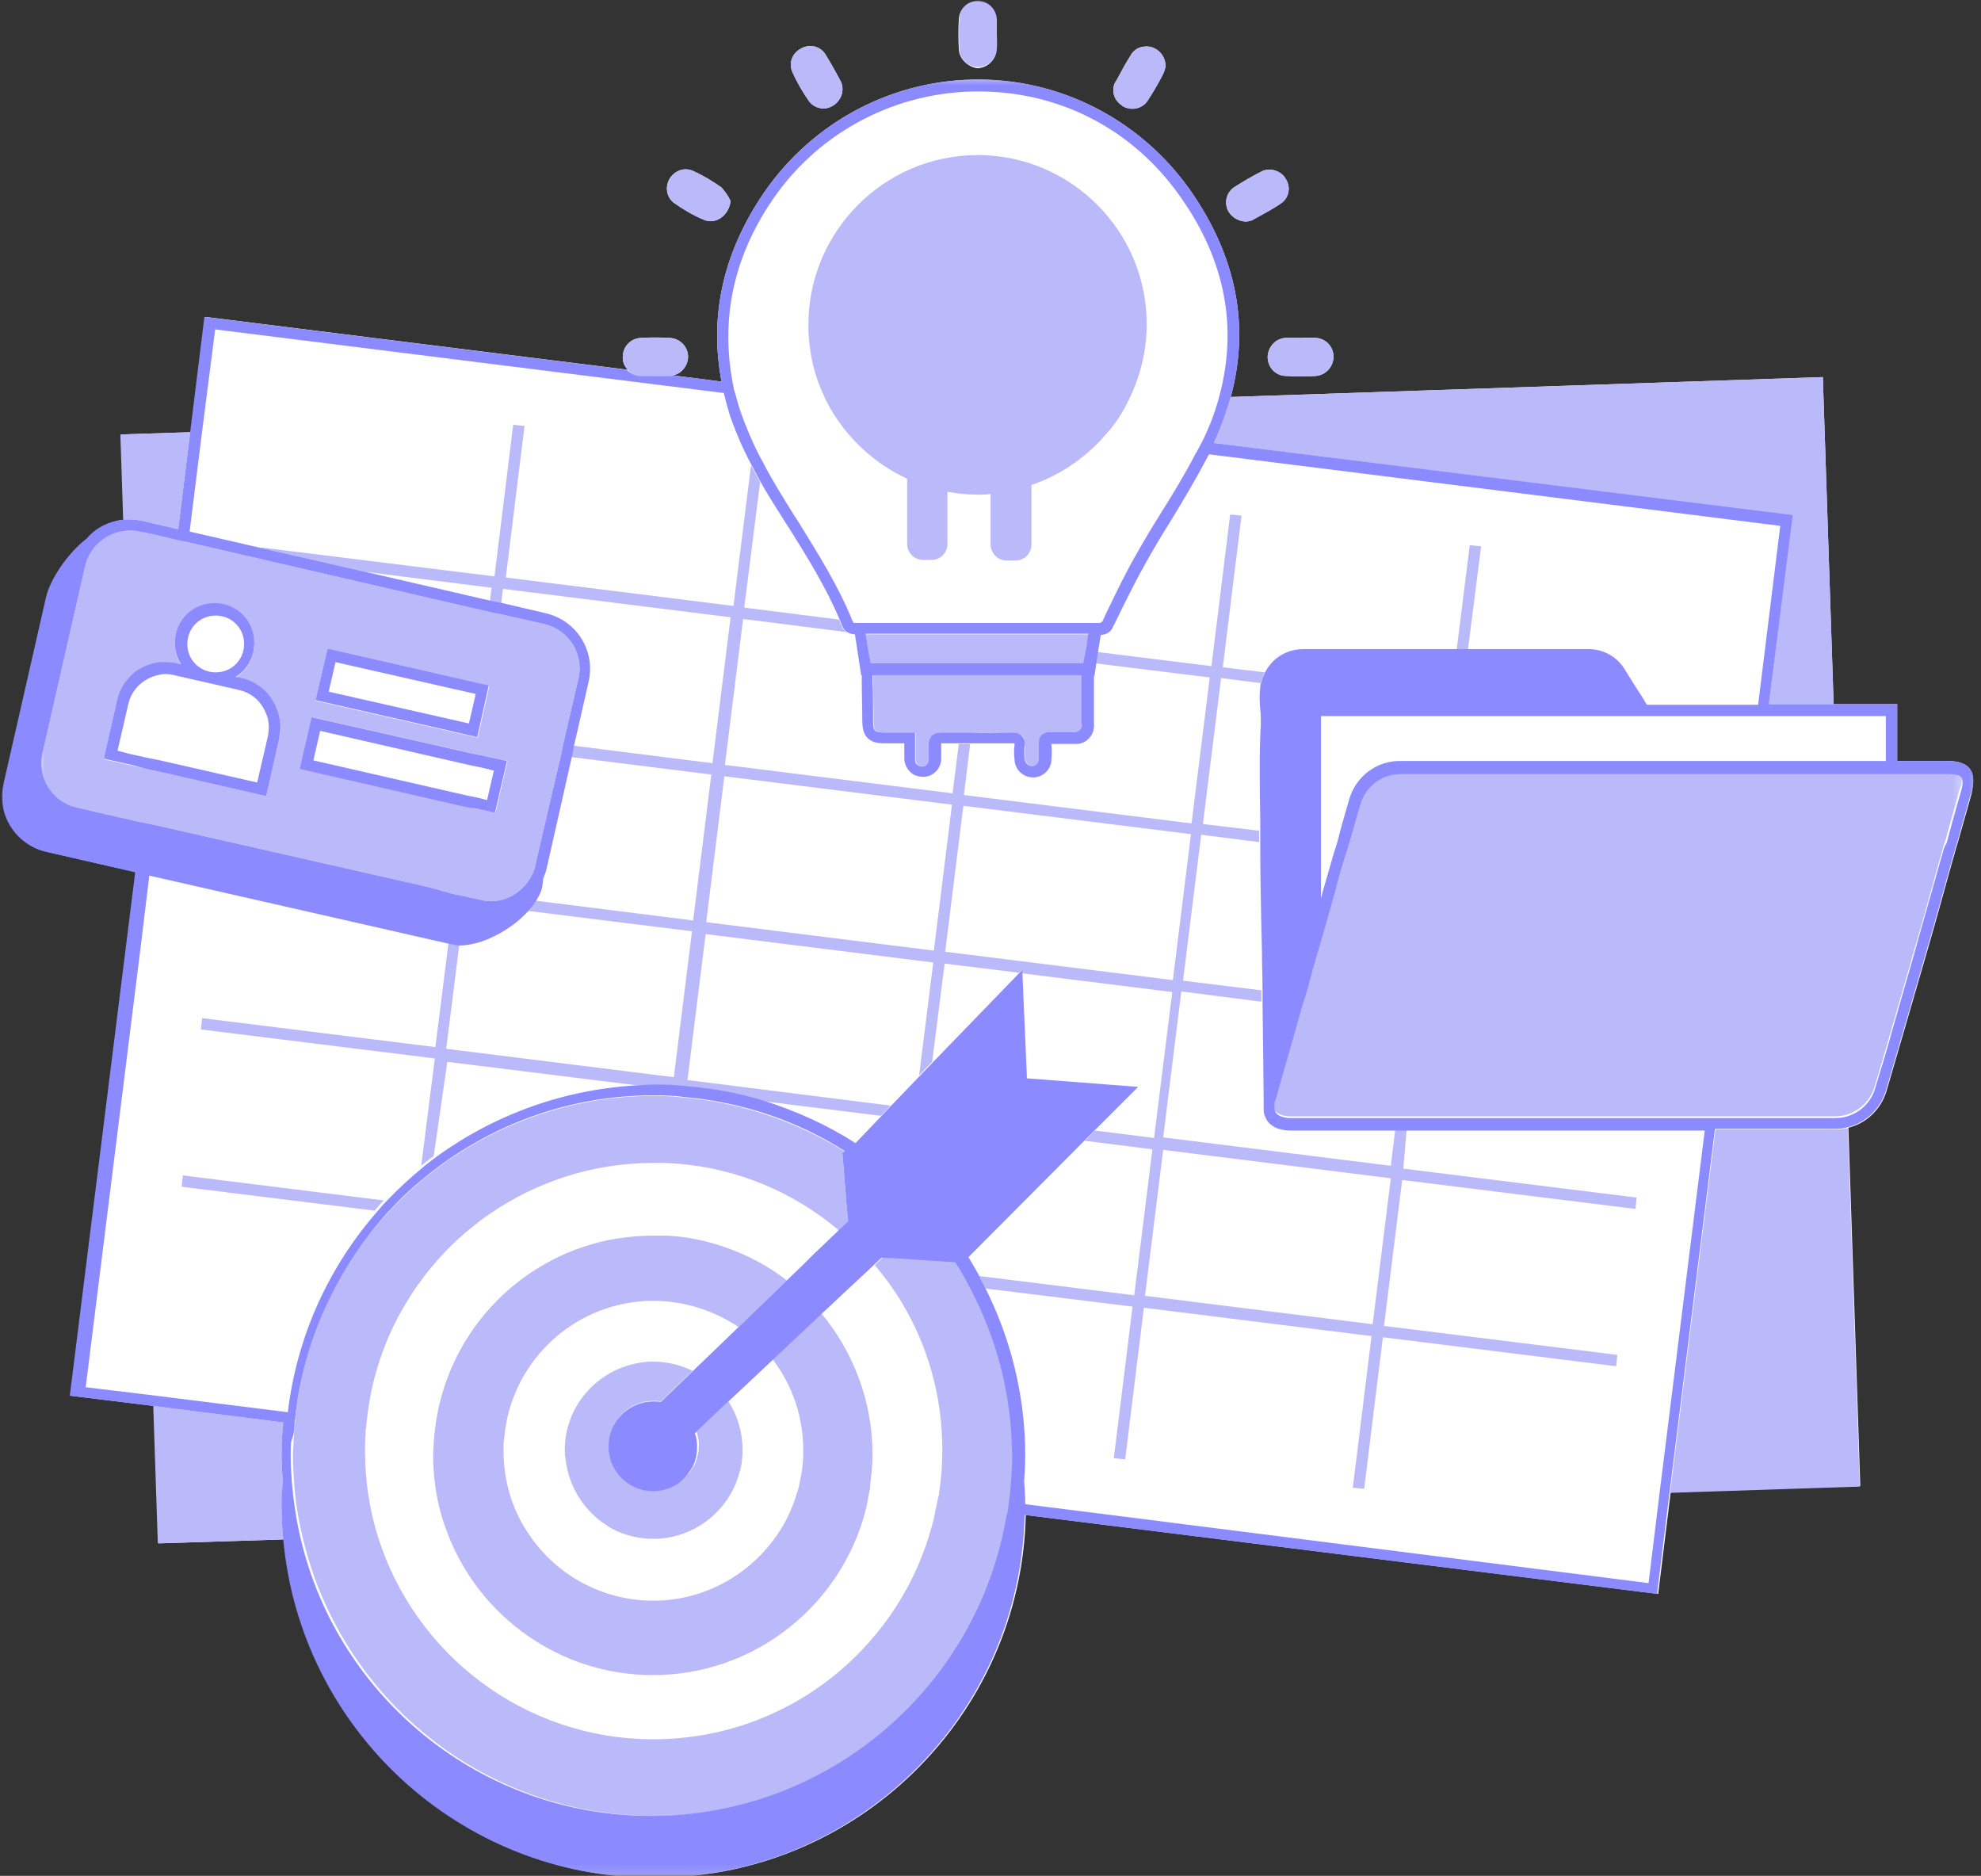 <svg xmlns="http://www.w3.org/2000/svg" width="244" height="231" viewBox="0 0 244 231" fill="none"><rect x="0" y="0" width="244" height="231" fill="#333333" stroke="none"/><mask id="mask0_808_2205" style="mask-type:luminance" maskUnits="userSpaceOnUse" x="0" y="0" width="244" height="231"><path d="M0 0H243.703V230.875H0V0Z" fill="white"></path></mask><g mask="url(#mask0_808_2205)"><path d="M118.096 5.953C118.029 4.765 118.029 3.576 118.096 2.459C118.096 1.198 119.146 0.148 120.407 0.22C121.662 0.22 122.713 1.27 122.713 2.526C122.713 3.084 122.713 3.647 122.713 4.273C122.713 4.903 122.713 5.462 122.713 6.092C122.713 7.352 121.595 8.402 120.335 8.402C119.146 8.192 118.096 7.214 118.096 5.953ZM156.136 43.922C156.136 45.249 157.115 46.299 158.442 46.299C159.631 46.366 160.819 46.366 162.008 46.299C163.269 46.228 164.247 45.177 164.247 43.922C164.247 42.661 163.269 41.683 162.08 41.611C161.45 41.544 160.891 41.611 160.261 41.611C159.631 41.611 159.072 41.611 158.442 41.611C157.182 41.611 156.203 42.661 156.136 43.922ZM138.233 13.014L138.305 13.086C139.422 13.716 140.821 13.363 141.451 12.246C142.081 11.267 142.711 10.217 143.27 9.099C143.408 8.818 143.48 8.541 143.547 8.259C143.618 7.142 142.921 6.163 141.871 5.815C140.892 5.533 139.775 5.882 139.283 6.794C138.653 7.772 138.095 8.818 137.536 9.868C136.768 10.918 137.116 12.317 138.233 13.014ZM153.477 27.279C153.687 27.279 153.969 27.208 154.179 27.141C155.434 26.439 156.695 25.809 157.883 24.973C158.79 24.271 159 23.016 158.37 22.037C157.812 21.054 156.556 20.638 155.506 21.054C154.245 21.684 153.057 22.386 151.868 23.154C151.099 23.785 150.822 24.763 151.171 25.742C151.519 26.649 152.498 27.279 153.477 27.279ZM99.639 12.456C100.198 13.224 101.244 13.573 102.155 13.224C103.134 12.876 103.831 11.897 103.764 10.847C103.764 10.637 103.693 10.36 103.621 10.15C102.996 8.961 102.294 7.701 101.597 6.584C100.895 5.605 99.568 5.395 98.589 6.025C97.539 6.584 97.119 7.839 97.61 8.889C98.169 10.15 98.871 11.338 99.639 12.456ZM82.997 24.973C84.186 25.809 85.374 26.511 86.702 27.069C88.172 27.699 89.781 26.511 89.986 24.763C89.709 24.133 89.289 23.575 88.869 23.083C87.752 22.314 86.63 21.617 85.374 21.054C84.324 20.567 83.135 20.987 82.505 21.966C81.88 22.944 82.085 24.271 82.997 24.973ZM242.628 94.685C241.998 93.844 240.738 93.706 239.759 93.706H233.677V86.712H225.847L224.52 46.438L151.591 48.887C153.969 40.074 152.288 31.542 146.554 23.364C140.401 14.695 130.475 9.591 119.843 9.796C109.216 10.007 99.358 15.53 93.552 24.553C88.941 31.686 87.403 39.167 88.869 46.996L82.925 46.228C83.904 46.017 84.673 45.11 84.744 44.06C84.816 42.733 83.766 41.683 82.505 41.611C81.317 41.544 80.128 41.544 78.939 41.611C77.683 41.683 76.705 42.661 76.705 43.989C76.705 44.619 76.915 45.11 77.335 45.531L25.312 39.028L23.564 53.222L14.961 53.498L15.31 63.987C13.563 64.197 11.954 64.966 10.837 66.298C8.387 68.184 6.292 71.401 5.805 73.569L0.558 96.57C0.138 98.389 0.486 100.28 1.465 101.817C2.449 103.354 3.986 104.471 5.805 104.892L16.78 107.408V107.479L8.741 171.877L19.019 173.137L19.578 190.057L35.032 189.57C37.127 212.92 56.778 231.243 80.62 231.243C105.512 231.243 125.787 211.316 126.346 186.562L204.24 196.282L205.777 183.764L229.132 182.996L227.666 138.874C229.9 138.315 231.653 136.639 232.35 134.4C233.887 129.153 235.424 123.84 236.966 118.526C238.155 114.473 239.272 110.415 240.389 106.362C240.671 105.45 240.881 104.543 241.158 103.703C241.721 101.745 242.28 99.716 242.838 97.759C243.048 96.78 243.258 95.525 242.628 94.685Z" fill="white"></path></g><mask id="mask1_808_2205" style="mask-type:luminance" maskUnits="userSpaceOnUse" x="4" y="0" width="238" height="225"><path d="M4.622 0H241.722V224.554H4.622V0Z" fill="white"></path></mask><g mask="url(#mask1_808_2205)"><path d="M220.744 63.5L149.491 54.549C150.403 52.663 151.033 50.773 151.591 48.887L224.52 46.438L225.847 86.712H217.875L220.744 63.5ZM226.124 139.084C220.954 139.084 216.056 139.084 211.301 139.084L205.71 183.836L229.065 183.067L227.595 138.945C227.103 139.012 226.616 139.084 226.124 139.084ZM34.822 182.365C34.75 181.315 34.679 180.27 34.679 179.219C34.679 177.892 34.75 176.493 34.889 175.166L18.876 173.137L19.44 190.057L34.889 189.57C34.75 188.238 34.679 186.839 34.679 185.512C34.75 184.461 34.75 183.416 34.822 182.365ZM17.478 64.126L21.956 65.176L23.421 53.222L14.823 53.498L15.172 63.987C15.94 63.92 16.709 63.987 17.478 64.126ZM47.268 147.825L22.514 144.746L22.376 146.144L46.146 149.085C46.499 148.665 46.848 148.245 47.268 147.825ZM180.818 79.933L182.427 67.276L181.028 67.133L179.419 79.999C179.906 79.933 180.398 79.933 180.818 79.933ZM172.846 143.91L201.586 147.476L201.442 148.875L172.707 145.309L170.468 163.279L199.208 166.845L199.065 168.244L170.33 164.677L168.024 183.344L166.625 183.206L168.931 164.534L140.893 161.04L138.587 179.711L137.188 179.568L139.494 160.901L121.314 158.662C121.032 158.175 120.755 157.683 120.545 157.125L139.704 159.502L141.943 141.533L133.622 140.482L134.877 139.222L142.148 140.134L144.387 122.164L125.859 119.854V119.438L125.51 119.787L116.349 118.665L114.812 130.762L113.203 132.443L114.95 118.526L86.912 115.032L84.673 133.001L109.708 136.148L108.519 137.408L93.834 135.589C90.898 134.677 87.819 134.119 84.606 133.842C84.114 133.77 83.694 133.77 83.207 133.698C82.367 133.632 81.527 133.632 80.691 133.632C80.061 133.632 79.431 133.632 78.801 133.698L55.097 130.762L53.422 142.368C52.858 142.788 52.371 143.142 51.88 143.557L53.56 130.342L24.753 126.776L24.892 125.377L53.627 128.943L55.236 116.149L55.517 116.22C55.866 116.287 56.215 116.359 56.568 116.359L54.959 129.153L82.997 132.653L85.236 114.683L64.956 112.162C65.304 111.742 65.658 111.327 65.935 110.907L85.375 113.351L87.609 95.382L70.269 93.214L70.551 91.815L87.752 93.983L89.986 76.013L61.948 72.518L61.738 74.266L60.344 73.989L60.549 72.38L45.029 70.423L32.163 67.482V67.415L60.903 70.981L63.209 52.31L64.607 52.453L62.301 71.12L90.34 74.614L92.507 57.275C92.856 57.977 93.276 58.674 93.624 59.375L91.667 74.824L103.344 76.295C103.483 76.572 103.554 76.853 103.693 77.135C103.831 77.484 104.041 77.694 104.251 77.832L91.528 76.223L89.289 94.193L117.328 97.692L118.096 91.605C118.588 91.605 119.008 91.605 119.495 91.605L118.726 97.902L146.765 101.397L149.004 83.427L134.877 81.68L135.087 80.281L149.214 82.028L151.52 63.357L152.918 63.5L150.613 82.167L155.783 82.797C155.578 83.217 155.434 83.637 155.296 84.124L150.403 83.494L148.163 101.469L155.086 102.304C155.086 102.796 155.086 103.216 155.086 103.703L147.953 102.796L145.714 120.765L155.368 121.954C155.368 122.441 155.368 122.861 155.368 123.353L145.504 122.093L143.27 140.062L171.308 143.557L171.867 138.945C172.359 138.945 172.774 138.945 173.266 138.945L172.846 143.91ZM117.256 99.091L89.218 95.592L86.984 113.561L115.022 117.061L117.256 99.091ZM144.459 120.694L146.693 102.724L118.655 99.23L116.421 117.199L144.459 120.694ZM171.308 145.099L143.27 141.6L141.031 159.569L169.069 163.069L171.308 145.099ZM52.72 109.226L18.809 101.535L18.108 101.397L17.411 101.258L16.432 101.048L9.438 99.439C6.43 98.738 4.545 95.735 5.242 92.727L10.488 69.721C10.698 68.814 11.118 68.045 11.677 67.343C12.517 66.365 13.634 65.734 14.823 65.458C14.962 65.458 15.1 65.386 15.243 65.386C15.453 65.386 15.663 65.314 15.94 65.314C16.36 65.314 16.78 65.386 17.201 65.458L18.599 65.734L21.817 66.503L22.514 66.646L23.211 66.785L60.411 75.388L61.81 75.665L67.056 76.853C70.059 77.555 71.95 80.558 71.248 83.566L69.362 91.677L69.081 93.076L68.174 96.924L66.775 102.934L65.935 106.572C65.868 106.992 65.725 107.341 65.514 107.761C64.889 109.016 63.839 109.995 62.578 110.558C61.533 110.974 60.411 111.117 59.294 110.835L57.403 110.415L56.005 110.138L52.72 109.226ZM38.875 86.292L54.539 89.858L58.525 90.77L58.874 90.837L58.945 90.416L60.273 84.478L59.294 84.267L40.346 79.861L38.875 86.292ZM34.468 88.741C34.402 88.249 34.263 87.762 34.053 87.27C33.91 86.922 33.772 86.645 33.562 86.292C32.721 84.893 31.322 83.914 29.718 83.566L29.017 83.427C30.415 82.587 31.322 81.05 31.322 79.231C31.322 76.505 29.155 74.337 26.429 74.337C23.703 74.337 21.535 76.505 21.535 79.231C21.535 80.21 21.817 81.117 22.304 81.89L21.674 81.747C21.535 81.68 21.326 81.68 21.187 81.68C20.977 81.68 20.695 81.608 20.485 81.608C20.275 81.608 19.998 81.608 19.788 81.608C18.809 81.68 17.898 82.028 17.062 82.515C16.57 82.797 16.15 83.217 15.802 83.637C15.1 84.406 14.613 85.313 14.403 86.363L12.794 93.496L16.222 94.264L18.251 94.751L18.948 94.895L19.645 95.033L32.793 98.041L34.402 90.908C34.612 90.207 34.612 89.438 34.468 88.741ZM36.989 94.613L57.403 99.296L58.802 99.578L61.041 100.07L62.512 93.706L59.642 93.076L58.243 92.794L47.755 90.416L38.455 88.321L38.245 89.228L36.989 94.613ZM241.511 95.525C241.301 95.243 240.738 95.105 239.759 95.105H209.974C209.343 95.105 208.718 95.105 208.016 95.105C207.739 95.105 207.386 95.105 207.109 95.105C206.828 95.105 206.551 95.105 206.269 95.105C197.179 95.105 188.089 95.105 178.928 95.105C178.441 95.105 178.021 95.105 177.529 95.105C175.853 95.105 174.244 95.105 172.569 95.105H172.497C170.12 95.105 168.091 96.713 167.46 98.948C167.04 100.557 166.553 102.166 166.062 103.774C165.995 104.051 165.856 104.405 165.785 104.681C165.713 104.825 165.713 104.963 165.646 105.102C165.293 106.362 164.873 107.689 164.524 108.95C164.457 109.16 164.386 109.37 164.386 109.508C164.104 110.487 163.827 111.465 163.546 112.516C163.336 113.284 163.125 114.053 162.915 114.75C162.849 115.032 162.705 115.38 162.639 115.662C162.428 116.497 162.147 117.271 161.937 118.106C161.798 118.46 161.727 118.875 161.588 119.228C161.45 119.648 161.311 120.135 161.24 120.555C161.03 121.252 160.82 121.883 160.681 122.584C160.538 123.004 160.399 123.491 160.261 123.912C159.211 127.688 158.094 131.464 157.043 135.24C156.972 135.379 156.972 135.589 156.905 135.727C156.905 135.937 156.833 136.148 156.905 136.286V136.358C156.905 136.568 156.972 136.706 157.115 136.845C157.182 136.916 157.182 136.916 157.253 136.988C157.535 137.198 157.884 137.336 158.232 137.408C158.442 137.408 158.581 137.475 158.791 137.475C163.407 137.475 167.814 137.475 172.077 137.475C172.569 137.475 172.984 137.475 173.476 137.475C186.132 137.475 197.389 137.475 209.974 137.475C210.184 137.475 210.465 137.475 210.675 137.475C210.885 137.475 211.162 137.475 211.372 137.475C215.989 137.475 220.811 137.475 225.986 137.475C226.478 137.475 226.965 137.408 227.456 137.265C229.065 136.778 230.392 135.517 230.879 133.842C231.581 131.603 232.211 129.297 232.908 126.986C233.118 126.151 233.4 125.377 233.61 124.542C234.236 122.374 234.866 120.135 235.496 117.968C236.685 113.915 237.802 109.857 238.924 105.803C238.991 105.593 239.062 105.383 239.134 105.102C239.272 104.543 239.411 103.984 239.621 103.493C240.179 101.397 240.809 99.296 241.368 97.201C241.721 96.432 241.721 95.802 241.511 95.525ZM133.268 83.146H107.541V83.914C107.541 85.595 107.608 87.204 107.608 88.879C107.608 90.001 107.818 90.207 108.94 90.207C109.637 90.207 110.334 90.207 111.035 90.207H112.783V90.908C112.783 91.19 112.783 91.467 112.783 91.749C112.783 92.307 112.783 92.866 112.783 93.357V93.496C112.783 93.563 112.783 93.563 112.783 93.634C112.783 93.844 112.921 94.054 113.064 94.193C113.274 94.336 113.485 94.403 113.69 94.403C114.182 94.336 114.53 93.916 114.463 93.496V93.357C114.463 92.866 114.463 92.307 114.463 91.815C114.463 91.677 114.392 91.047 114.812 90.627C115.16 90.278 115.652 90.207 116 90.207C116.769 90.207 117.538 90.207 118.306 90.207C118.798 90.207 119.218 90.207 119.705 90.207C121.314 90.207 122.923 90.207 124.599 90.207H124.67C125.09 90.207 125.577 90.278 125.931 90.627C126.279 91.047 126.279 91.605 126.279 91.959C126.207 92.445 126.207 92.866 126.279 93.357C126.279 93.916 126.699 94.336 127.186 94.336C127.606 94.336 128.026 93.983 128.026 93.496C128.098 92.794 128.098 92.169 128.026 91.538C128.026 91.395 128.026 90.837 128.375 90.488C128.723 90.14 129.215 90.14 129.425 90.14C130.475 90.14 131.383 90.14 132.223 90.14H132.361C132.433 90.14 132.5 90.14 132.571 90.14C133.058 90.068 133.412 89.648 133.34 89.161V87.27C133.268 85.943 133.268 84.544 133.268 83.146ZM133.55 81.747L133.622 81.537L133.688 81.117L133.832 80.42L133.899 80.138L134.18 78.114C130.891 78.114 127.606 78.114 124.389 78.114H120.335C120.125 78.114 119.987 78.114 119.777 78.114C119.075 78.114 118.378 78.114 117.676 78.114C113.971 78.114 110.334 78.114 106.629 78.114L106.977 80.348L107.121 81.05L107.259 81.747H133.55ZM120.407 8.259C121.663 8.259 122.78 7.28 122.78 5.953C122.851 5.323 122.78 4.765 122.78 4.134C122.78 3.576 122.78 3.017 122.78 2.387C122.713 1.127 121.734 0.148 120.474 0.081C119.218 0.081 118.168 1.06 118.168 2.315C118.096 3.504 118.096 4.693 118.168 5.815C118.096 7.214 119.147 8.192 120.407 8.259ZM78.872 46.299C79.431 46.366 79.99 46.299 80.548 46.299C81.178 46.299 81.737 46.299 82.367 46.299C82.577 46.299 82.716 46.299 82.926 46.227C83.904 46.017 84.673 45.11 84.745 44.06C84.816 42.733 83.766 41.683 82.505 41.611C81.317 41.544 80.128 41.544 78.939 41.611C77.684 41.683 76.705 42.661 76.705 43.989C76.705 44.619 76.915 45.11 77.335 45.531C77.612 45.946 78.242 46.299 78.872 46.299ZM156.136 43.922C156.136 45.249 157.115 46.299 158.442 46.299C159.631 46.366 160.82 46.366 162.008 46.299C163.269 46.227 164.247 45.177 164.247 43.922C164.247 42.661 163.269 41.683 162.08 41.611C161.45 41.544 160.891 41.611 160.261 41.611C159.631 41.611 159.072 41.611 158.442 41.611C157.182 41.611 156.203 42.661 156.136 43.922ZM138.233 13.014L138.305 13.086C139.422 13.716 140.821 13.363 141.451 12.246C142.081 11.267 142.711 10.217 143.27 9.099C143.409 8.818 143.48 8.541 143.547 8.259C143.619 7.142 142.922 6.163 141.871 5.815C140.893 5.533 139.775 5.882 139.284 6.794C138.654 7.772 138.095 8.818 137.536 9.868C136.768 10.918 137.116 12.317 138.233 13.014ZM153.477 27.279C153.687 27.279 153.969 27.208 154.179 27.141C155.434 26.439 156.695 25.809 157.884 24.973C158.791 24.271 159.001 23.016 158.37 22.037C157.812 21.054 156.556 20.638 155.506 21.054C154.246 21.684 153.057 22.386 151.868 23.154C151.1 23.785 150.823 24.763 151.171 25.742C151.52 26.649 152.498 27.279 153.477 27.279ZM99.64 12.456C100.198 13.224 101.244 13.573 102.156 13.224C103.134 12.876 103.831 11.897 103.764 10.847C103.764 10.637 103.693 10.36 103.621 10.15C102.996 8.961 102.294 7.701 101.597 6.583C100.895 5.605 99.568 5.395 98.589 6.025C97.539 6.583 97.119 7.839 97.611 8.889C98.169 10.15 98.871 11.338 99.64 12.456ZM82.997 24.973C84.186 25.809 85.375 26.511 86.702 27.069C88.172 27.699 89.781 26.511 89.986 24.763C89.71 24.133 89.289 23.575 88.869 23.083C87.752 22.314 86.63 21.617 85.375 21.054C84.324 20.567 83.136 20.987 82.505 21.966C81.88 22.944 82.085 24.271 82.997 24.973ZM101.387 48.533C101.525 48.815 101.597 49.025 101.735 49.307C101.874 49.584 102.017 49.794 102.156 50.075C102.227 50.285 102.366 50.424 102.432 50.562C104.605 54.2 107.818 57.136 111.732 58.955V66.995C111.732 68.112 112.644 68.952 113.695 68.952H114.74C115.862 68.952 116.697 68.045 116.697 66.995V60.564C117.886 60.769 119.075 60.913 120.335 60.913C120.894 60.913 121.452 60.913 121.944 60.841H122.011V67.066C122.011 67.482 122.154 67.902 122.431 68.255C122.784 68.742 123.343 69.024 124.04 69.024H125.09C126.207 69.024 127.048 68.112 127.048 67.066V59.724C130.332 58.602 133.202 56.716 135.579 54.2C135.789 53.99 135.928 53.78 136.138 53.57C136.348 53.36 136.486 53.15 136.696 52.94C137.603 51.823 138.377 50.634 139.002 49.307C140.401 46.509 141.241 43.291 141.241 39.935C141.241 28.396 131.87 19.096 120.407 19.096C108.94 19.096 99.568 28.468 99.568 40.007C99.568 43.01 100.198 45.946 101.387 48.533ZM124.322 172.435C123.553 167.403 121.873 162.648 119.567 158.314C119.285 157.822 119.008 157.263 118.726 156.776C118.445 156.285 118.168 155.865 117.886 155.378L114.74 155.167L113.761 155.096L112.711 155.024L111.732 154.957L110.334 154.886L108.796 154.814L108.099 155.444L107.751 155.798C108.028 156.146 108.376 156.566 108.658 156.915C109.078 157.473 109.498 157.965 109.847 158.524C110.267 159.154 110.687 159.712 111.035 160.343C114.253 165.656 116.067 171.877 116.067 178.589C116.067 180.408 115.929 182.155 115.652 183.903C115.652 184.113 115.58 184.394 115.509 184.605C115.442 184.815 115.442 185.092 115.37 185.302C115.232 185.86 115.16 186.423 115.022 186.982C111.245 202.574 97.262 214.18 80.481 214.18C64.536 214.18 51.111 203.691 46.566 189.288C45.521 185.932 44.957 182.365 44.957 178.661C44.957 177.959 44.957 177.262 45.029 176.493C45.029 176.283 45.029 176.002 45.1 175.792C45.1 175.582 45.1 175.305 45.167 175.095C45.659 169.991 47.268 165.164 49.712 160.968C50.271 160.061 50.834 159.082 51.459 158.242C53.489 155.378 55.866 152.857 58.592 150.761C59.155 150.341 59.642 149.921 60.201 149.572C65.935 145.586 72.929 143.208 80.481 143.208C80.897 143.208 81.388 143.208 81.808 143.208C82.295 143.208 82.716 143.28 83.207 143.28C90.827 143.839 97.821 146.846 103.344 151.53L104.461 150.479L104.251 148.245L104.185 147.333L104.113 146.498L103.764 142.091L104.041 141.81C98.241 138.177 91.457 135.799 84.253 135.169C83.766 135.097 83.346 135.097 82.859 135.03C82.085 134.959 81.317 134.959 80.481 134.959C70.203 134.959 60.693 138.525 53.14 144.397C52.581 144.817 52.09 145.237 51.603 145.658C50.691 146.426 49.784 147.266 48.944 148.102C48.523 148.522 48.103 148.942 47.755 149.362C41.954 155.654 37.968 163.627 36.636 172.507C36.569 172.994 36.498 173.557 36.431 174.044C36.431 174.254 36.359 174.536 36.359 174.746C36.359 174.956 36.359 175.233 36.288 175.443C36.221 176.145 36.221 176.77 36.149 177.472C36.149 178.102 36.077 178.661 36.077 179.291C36.077 180.337 36.149 181.387 36.221 182.437C36.359 184.881 36.779 187.259 37.338 189.57C42.021 209.077 59.571 223.618 80.481 223.618C102.432 223.618 120.684 207.606 124.25 186.629C124.25 186.562 124.25 186.49 124.322 186.423C124.389 186.213 124.389 185.932 124.46 185.722C124.46 185.512 124.532 185.235 124.532 185.025C124.67 184.184 124.742 183.273 124.809 182.437C124.88 181.387 124.952 180.337 124.952 179.291C124.952 178.661 124.952 178.031 124.88 177.472C124.742 175.725 124.599 174.044 124.322 172.435ZM92.436 154.886C90.407 153.907 88.239 153.139 85.933 152.647C84.673 152.37 83.417 152.231 82.085 152.16C82.019 152.16 81.88 152.16 81.808 152.16C81.46 152.16 81.04 152.16 80.691 152.16C80.62 152.16 80.548 152.16 80.481 152.16C78.591 152.16 76.705 152.37 74.886 152.718C63.557 155.096 54.887 164.467 53.56 176.145C53.56 176.355 53.489 176.632 53.489 176.842C53.489 177.052 53.422 177.334 53.422 177.539C53.422 178.102 53.35 178.661 53.35 179.219C53.35 182.647 53.98 185.932 55.169 188.939C59.084 199.075 68.942 206.279 80.41 206.279C92.574 206.279 102.853 198.239 106.28 187.192C106.562 186.213 106.839 185.235 106.977 184.184C107.049 183.974 107.049 183.693 107.121 183.483C107.187 183.273 107.187 182.996 107.187 182.786C107.331 181.597 107.469 180.408 107.469 179.148C107.469 172.507 105.092 166.492 101.177 161.737L95.162 167.404C97.539 170.478 98.938 174.393 98.938 178.589C98.938 179.639 98.871 180.757 98.661 181.735C98.589 181.945 98.589 182.227 98.518 182.437C98.451 182.647 98.451 182.924 98.379 183.134C97.959 184.671 97.401 186.142 96.632 187.541C93.486 193.203 87.404 197.117 80.481 197.117C73.979 197.117 68.245 193.761 64.956 188.658C63.07 185.793 62.02 182.365 62.02 178.661C62.02 178.451 62.02 178.169 62.02 177.959C62.02 177.749 62.02 177.472 62.091 177.262C62.788 167.962 70.341 160.62 79.708 160.199C79.99 160.199 80.271 160.199 80.481 160.199C80.691 160.199 80.897 160.199 81.107 160.199C84.745 160.343 88.172 161.531 90.97 163.417L96.909 157.683C95.515 156.566 93.973 155.654 92.436 154.886ZM80.481 172.507C80.83 172.507 81.107 172.507 81.388 172.579L85.303 168.802C83.837 168.101 82.228 167.68 80.481 167.68C80.338 167.68 80.271 167.68 80.128 167.68C79.641 167.68 79.149 167.752 78.729 167.824C73.697 168.659 69.782 172.927 69.572 178.102C69.572 178.241 69.572 178.451 69.572 178.589C69.572 178.661 69.572 178.728 69.572 178.799C69.572 179.009 69.572 179.291 69.639 179.501C69.993 183.273 72.227 186.49 75.373 188.238C76.915 189.078 78.662 189.498 80.548 189.498C82.649 189.498 84.606 188.868 86.282 187.818C88.382 186.49 89.986 184.533 90.827 182.155C90.898 181.945 90.97 181.735 91.037 181.458C91.108 181.248 91.175 181.038 91.247 180.757C91.385 180.06 91.457 179.291 91.457 178.522C91.457 176.35 90.827 174.254 89.71 172.579L85.795 176.283C85.933 176.77 86.072 177.334 86.072 177.959C86.072 178.728 85.933 179.429 85.652 180.126C85.585 180.337 85.442 180.547 85.303 180.757C85.165 180.967 85.026 181.177 84.883 181.387C83.904 182.647 82.367 183.416 80.62 183.416C78.381 183.416 76.495 182.084 75.655 180.198C75.516 179.988 75.445 179.711 75.373 179.429C75.306 179.219 75.234 178.938 75.234 178.728C75.163 178.451 75.163 178.169 75.163 177.892C75.024 174.956 77.474 172.507 80.481 172.507Z" fill="#BABAFA"></path></g><mask id="mask2_808_2205" style="mask-type:luminance" maskUnits="userSpaceOnUse" x="0" y="9" width="244" height="222"><path d="M0 9.453H243.703V230.875H0V9.453Z" fill="white"></path></mask><g mask="url(#mask2_808_2205)"><path d="M18.252 94.751L18.948 94.895L19.645 95.033L32.793 98.041L34.402 90.908C34.541 90.14 34.612 89.438 34.469 88.669C34.402 88.182 34.264 87.691 34.054 87.204C33.91 86.85 33.772 86.573 33.562 86.225C32.722 84.826 31.323 83.847 29.719 83.494L29.017 83.356C30.416 82.515 31.323 80.978 31.323 79.159C31.323 76.433 29.155 74.266 26.43 74.266C23.703 74.266 21.536 76.433 21.536 79.159C21.536 80.138 21.818 81.05 22.305 81.818L21.674 81.68C21.536 81.608 21.326 81.608 21.188 81.608C20.977 81.608 20.696 81.537 20.486 81.537C20.276 81.537 19.999 81.537 19.789 81.537C18.81 81.608 17.898 81.957 17.063 82.449C16.571 82.725 16.151 83.146 15.802 83.566C15.101 84.334 14.614 85.246 14.404 86.292L12.795 93.424L16.223 94.193L18.252 94.751ZM14.475 92.445L15.802 86.712C15.874 86.502 15.874 86.363 15.941 86.225C16.499 84.544 18.041 83.356 19.717 83.079C19.927 83.007 20.209 83.007 20.419 83.007C20.629 83.007 20.906 83.007 21.116 83.079C21.254 83.079 21.326 83.079 21.465 83.146L29.437 84.965C30.698 85.246 31.743 86.015 32.373 87.06C32.655 87.552 32.865 88.039 33.003 88.531C33.142 89.228 33.142 89.93 33.003 90.627L31.676 96.36L19.717 93.634L19.02 93.496L18.318 93.357L16.084 92.866L14.475 92.445ZM26.568 75.803C28.53 75.803 30.067 77.345 30.067 79.302C30.067 81.26 28.53 82.797 26.568 82.797C24.611 82.797 23.073 81.26 23.073 79.302C23.073 77.345 24.611 75.803 26.568 75.803ZM58.454 90.698L58.803 90.77L58.874 90.35L60.201 84.406L59.223 84.196L40.346 79.861L38.876 86.225L54.539 89.791L58.454 90.698ZM58.593 85.456L57.757 89.089L40.484 85.175L41.325 81.537L58.593 85.456ZM58.736 99.578L60.97 100.07L62.441 93.706L59.571 93.076L58.172 92.794L47.688 90.417L38.389 88.321L38.179 89.228L36.918 94.685L57.337 99.368L58.736 99.578ZM58.946 98.251L57.547 97.969L38.599 93.634L39.434 90.001L58.034 94.264L59.433 94.546L60.832 94.895L59.991 98.528L58.946 98.251ZM242.629 94.685C241.999 93.844 240.738 93.706 239.76 93.706H233.678V86.712H217.875L220.811 63.429L149.491 54.549C150.403 52.663 151.033 50.773 151.592 48.887C153.969 40.074 152.289 31.543 146.555 23.364C140.401 14.695 130.476 9.591 119.844 9.796C109.217 10.007 99.359 15.53 93.553 24.553C88.942 31.686 87.404 39.167 88.87 46.996L82.926 46.228C82.788 46.299 82.578 46.299 82.368 46.299C81.737 46.299 81.179 46.299 80.549 46.299C79.99 46.299 79.431 46.299 78.873 46.299C78.243 46.299 77.612 45.946 77.192 45.531L25.174 39.028L23.422 53.222L21.956 65.176L17.478 64.126C16.709 63.987 15.941 63.92 15.172 63.987C13.425 64.197 11.816 64.966 10.699 66.298C8.25 68.184 6.154 71.401 5.662 73.569L0.42 96.57C0 98.389 0.349 100.28 1.327 101.817C2.306 103.354 3.843 104.471 5.662 104.892L16.643 107.408V107.479L8.598 171.877L18.877 173.137L34.889 175.166C34.751 176.493 34.679 177.821 34.679 179.219C34.679 180.27 34.751 181.315 34.822 182.366C34.751 183.416 34.679 184.461 34.679 185.512C34.679 186.91 34.751 188.238 34.889 189.57C36.99 212.92 56.635 231.243 80.482 231.243C105.374 231.243 125.649 211.316 126.208 186.562L204.102 196.282L205.639 183.764L211.235 139.012C215.918 139.012 220.811 139.012 226.058 139.012C226.545 139.012 227.108 138.945 227.595 138.807C229.834 138.243 231.582 136.568 232.279 134.329C233.821 129.087 235.358 123.773 236.895 118.46C238.084 114.402 239.201 110.348 240.323 106.29C240.6 105.383 240.81 104.471 241.092 103.636C241.65 101.674 242.209 99.65 242.767 97.692C243.049 96.78 243.259 95.525 242.629 94.685ZM239.201 105.312C239.134 105.522 239.063 105.732 238.991 106.014C237.874 110.067 236.685 114.12 235.568 118.178C234.938 120.345 234.308 122.513 233.678 124.752C233.468 125.587 233.191 126.361 232.981 127.196C232.35 129.507 231.653 131.741 230.952 134.052C230.465 135.727 229.133 136.988 227.524 137.475C227.037 137.618 226.545 137.685 226.058 137.685C220.955 137.685 216.128 137.685 211.445 137.685C211.235 137.685 210.953 137.685 210.743 137.685C210.533 137.685 210.256 137.685 210.046 137.685C197.528 137.685 186.204 137.685 173.548 137.685C173.056 137.685 172.636 137.685 172.149 137.685C167.881 137.685 163.479 137.685 158.863 137.685C158.724 137.685 158.514 137.685 158.304 137.618C157.951 137.546 157.602 137.475 157.326 137.198C157.254 137.126 157.182 137.126 157.182 137.055C157.044 136.916 157.044 136.706 156.972 136.568V136.496C156.972 136.286 156.972 136.076 156.972 135.938C156.972 135.727 157.044 135.589 157.115 135.451C158.161 131.674 159.283 127.898 160.328 124.122C160.472 123.702 160.61 123.21 160.749 122.794C160.959 122.093 161.169 121.462 161.312 120.765C161.45 120.345 161.589 119.854 161.66 119.438C161.799 119.085 161.87 118.665 162.009 118.316C162.219 117.476 162.496 116.707 162.706 115.872C162.778 115.59 162.916 115.242 162.988 114.96C163.198 114.192 163.408 113.423 163.618 112.726C163.895 111.742 164.176 110.697 164.458 109.718C164.525 109.508 164.596 109.298 164.596 109.16C164.945 107.899 165.294 106.572 165.714 105.312C165.785 105.173 165.785 105.03 165.857 104.892C165.924 104.615 166.062 104.261 166.134 103.985C166.625 102.376 167.041 100.767 167.533 99.158C168.163 96.852 170.192 95.315 172.569 95.315H172.636C174.317 95.315 175.925 95.315 177.601 95.315C178.093 95.315 178.508 95.315 179 95.315C188.09 95.315 197.18 95.315 206.341 95.315C206.618 95.315 206.9 95.315 207.177 95.315C207.458 95.315 207.807 95.315 208.088 95.315C208.719 95.315 209.344 95.315 210.046 95.315H239.831C240.81 95.315 241.369 95.453 241.579 95.735C241.789 96.012 241.789 96.642 241.512 97.549C240.882 99.65 240.323 101.745 239.76 103.841C239.483 104.195 239.344 104.753 239.201 105.312ZM134.601 186.28L126.28 185.235C126.28 184.256 126.208 183.344 126.141 182.437C126.208 181.387 126.28 180.337 126.28 179.291C126.28 171.81 124.461 164.744 121.315 158.524C121.033 158.032 120.756 157.545 120.546 156.986C120.126 156.213 119.706 155.516 119.286 154.814L133.622 140.411L140.191 133.842L126.49 132.791L125.931 119.854V119.438L125.578 119.787L114.951 130.762L113.342 132.443L109.847 136.076L108.658 137.336L105.374 140.764C101.874 138.525 98.031 136.778 93.973 135.517C91.037 134.61 87.963 134.052 84.745 133.77C84.253 133.698 83.838 133.698 83.346 133.632C82.506 133.56 81.671 133.56 80.83 133.56C80.2 133.56 79.57 133.56 78.94 133.632C69.573 134.052 60.903 137.265 53.771 142.44C53.212 142.86 52.72 143.208 52.233 143.629C50.625 144.956 49.083 146.355 47.617 147.897C47.197 148.312 46.848 148.732 46.5 149.152C40.556 155.936 36.57 164.467 35.453 173.906L19.23 171.877L10.556 170.827L17.34 116.497L18.39 107.828L55.308 116.221L55.59 116.287C55.938 116.359 56.287 116.431 56.635 116.431C59.361 116.431 62.927 114.54 65.028 112.234C65.376 111.814 65.725 111.394 66.007 110.974C66.355 110.415 66.637 109.857 66.775 109.298L66.914 108.181C67.057 107.761 67.262 107.341 67.334 106.921L70.413 93.286L70.69 91.887L72.509 83.914C73.349 80.138 71.039 76.433 67.262 75.526L61.882 74.266L60.483 73.989L45.029 70.423L32.163 67.482L23.355 65.458L24.892 53.15L26.501 40.566L89.151 48.395C89.362 49.235 89.572 50.075 89.849 50.983C89.92 51.193 89.987 51.403 90.059 51.613C90.76 53.57 91.596 55.456 92.575 57.275C92.928 57.977 93.343 58.674 93.697 59.375C94.603 60.98 95.582 62.522 96.561 64.059L97.191 65.037C99.43 68.604 101.736 72.308 103.417 76.295C103.555 76.572 103.622 76.853 103.765 77.135C103.903 77.484 104.114 77.694 104.324 77.832C104.672 78.042 105.021 78.114 105.302 78.114L106.071 83.146H106.143V83.914C106.143 85.523 106.209 87.204 106.209 88.812C106.209 90.698 107.05 91.538 108.869 91.538C109.566 91.538 110.267 91.538 111.036 91.538H111.384V91.605C111.384 92.169 111.384 92.727 111.384 93.286C111.384 93.357 111.384 93.496 111.384 93.563C111.456 94.193 111.733 94.685 112.153 95.105C112.573 95.525 113.203 95.663 113.834 95.663C115.089 95.592 116.001 94.475 115.929 93.286C115.929 92.727 115.929 92.169 115.929 91.605V91.538C115.929 91.538 116.001 91.538 116.068 91.538C116.77 91.538 117.467 91.538 118.168 91.538C118.655 91.538 119.076 91.538 119.567 91.538C121.243 91.538 122.923 91.538 124.671 91.538C124.809 91.538 124.881 91.538 124.952 91.538C124.952 91.605 124.952 91.677 124.952 91.815C124.881 92.379 124.881 92.937 124.952 93.424C124.952 94.685 125.931 95.735 127.258 95.735C128.447 95.735 129.497 94.751 129.497 93.563C129.564 92.937 129.564 92.236 129.497 91.605C130.476 91.605 131.383 91.605 132.29 91.605C132.433 91.605 132.572 91.605 132.782 91.605C134.042 91.467 134.878 90.278 134.739 89.089V87.342C134.739 85.943 134.739 84.544 134.739 83.217H134.811L135.021 81.747L135.231 80.348L135.58 78.181C136.277 78.181 136.907 77.76 137.117 77.135L137.604 76.156C138.726 73.846 139.914 71.468 141.17 69.234C142.149 67.482 143.199 65.734 144.249 64.059C145.787 61.543 147.324 58.955 148.723 56.296C148.794 56.158 148.866 56.019 148.933 55.948L219.274 64.756L216.548 86.784H202.842C202.355 85.943 201.796 85.103 201.304 84.334L200.254 82.659C199.347 80.978 197.6 79.933 195.642 79.933C190.749 79.933 185.784 79.933 180.819 79.933C180.327 79.933 179.907 79.933 179.42 79.933C173.128 79.933 166.902 79.933 160.61 79.933C158.443 79.933 156.695 81.05 155.783 82.869C155.578 83.289 155.435 83.704 155.297 84.196C155.225 84.334 155.225 84.544 155.225 84.754C155.086 85.662 155.158 86.502 155.225 87.414C155.297 87.972 155.297 88.531 155.297 89.089C155.086 92.937 155.158 96.852 155.225 100.695C155.225 101.325 155.225 101.884 155.225 102.514C155.225 103.006 155.225 103.426 155.225 103.913C155.225 104.195 155.225 104.471 155.225 104.753C155.225 106.711 155.297 111.814 155.435 117.199C155.435 118.808 155.507 120.484 155.507 122.164C155.507 122.651 155.507 123.071 155.507 123.563C155.578 129.015 155.645 134.19 155.645 136.009C155.645 136.148 155.645 136.358 155.645 136.496C155.645 136.568 155.645 136.568 155.645 136.639V136.706C155.645 137.055 155.717 137.336 155.855 137.546C155.927 137.756 156.065 137.967 156.137 138.105C156.557 138.597 157.326 139.222 158.934 139.222C163.546 139.222 167.881 139.222 172.077 139.222C172.569 139.222 172.985 139.222 173.476 139.222C180.05 139.222 186.204 139.222 192.425 139.222C198.158 139.222 203.892 139.222 209.974 139.222L204.384 184.046L203.052 194.95L134.601 186.28ZM36.288 175.371C36.288 175.166 36.288 174.885 36.36 174.674C36.36 174.464 36.431 174.183 36.431 173.977C36.498 173.486 36.57 172.927 36.636 172.435C38.035 163.627 42.022 155.655 47.755 149.291C48.175 148.875 48.524 148.455 48.944 148.035C49.784 147.195 50.691 146.355 51.603 145.586C52.09 145.166 52.649 144.746 53.141 144.33C60.693 138.453 70.132 134.887 80.482 134.887C81.25 134.887 82.086 134.887 82.859 134.959C83.346 134.959 83.766 135.03 84.253 135.097C91.457 135.727 98.241 138.033 104.042 141.743L103.765 142.02L104.114 146.426L104.185 147.266L104.252 148.174L104.462 150.413L103.345 151.458L100.199 154.466L98.938 155.726L96.909 157.683L90.971 163.417L85.304 168.869L81.389 172.645C81.107 172.579 80.759 172.579 80.482 172.579C77.474 172.579 74.958 175.023 74.958 178.102C74.958 178.379 74.958 178.661 75.025 178.938C75.097 179.219 75.097 179.429 75.163 179.64C75.235 179.916 75.307 180.126 75.445 180.408C76.285 182.294 78.243 183.626 80.41 183.626C82.157 183.626 83.695 182.857 84.673 181.597C84.817 181.387 84.955 181.177 85.094 180.967C85.237 180.757 85.375 180.547 85.442 180.337C85.724 179.711 85.862 178.938 85.862 178.169C85.862 177.611 85.795 177.052 85.585 176.493L89.5 172.789L95.095 167.542L101.106 161.88L106.563 156.776L107.541 155.865L107.89 155.516L108.587 154.886L110.129 154.957L111.523 155.024L112.506 155.096L113.552 155.168L114.531 155.234L117.677 155.444C117.958 155.936 118.235 156.356 118.517 156.843C118.799 157.335 119.076 157.822 119.357 158.381C121.663 162.72 123.344 167.47 124.112 172.507C124.389 174.116 124.532 175.792 124.599 177.472C124.599 178.102 124.671 178.661 124.671 179.291C124.671 180.337 124.599 181.387 124.532 182.437C124.461 183.273 124.389 184.184 124.251 185.025C124.251 185.235 124.179 185.512 124.179 185.722C124.179 185.932 124.112 186.213 124.041 186.424C124.041 186.49 124.041 186.562 123.969 186.629C120.474 207.606 102.156 223.618 80.2 223.618C59.294 223.618 41.673 209.077 37.057 189.57C36.498 187.259 36.15 184.881 35.94 182.437C35.868 181.387 35.801 180.337 35.801 179.291C35.801 178.661 35.801 178.031 35.868 177.472C36.221 176.703 36.221 176.073 36.288 175.371ZM15.244 65.386C15.454 65.386 15.664 65.314 15.941 65.314C16.361 65.314 16.781 65.386 17.201 65.458L18.6 65.734L21.818 66.503L22.515 66.646L23.212 66.785L60.411 75.388L61.81 75.665L67.057 76.853C70.06 77.555 71.951 80.558 71.249 83.566L69.363 91.677L69.081 93.076L68.174 96.924L66.775 102.934L65.935 106.572C65.868 106.992 65.725 107.341 65.515 107.761C64.89 109.016 63.839 109.995 62.579 110.558C61.533 110.974 60.411 111.117 59.294 110.835L57.404 110.415L56.005 110.138L52.72 109.226L18.81 101.535L18.108 101.397L17.411 101.259L16.433 101.048L9.439 99.44C6.431 98.738 4.545 95.735 5.242 92.727L10.489 69.721C10.699 68.814 11.119 68.045 11.678 67.343C12.518 66.365 13.635 65.734 14.824 65.458C14.962 65.458 15.101 65.458 15.244 65.386ZM94.675 25.322C100.199 16.719 109.637 11.477 119.844 11.267C130.123 11.057 139.423 15.74 145.366 24.205C150.962 32.106 152.499 40.422 150.121 49.025C149.634 50.844 148.933 52.663 148.026 54.477C147.882 54.687 147.816 54.897 147.677 55.107C147.605 55.317 147.467 55.456 147.395 55.666C147.395 55.666 147.395 55.738 147.324 55.738C145.997 58.325 144.459 60.841 142.922 63.29C141.872 64.966 140.822 66.713 139.843 68.465C138.516 70.771 137.398 73.149 136.277 75.455L135.79 76.505C135.79 76.505 135.79 76.572 135.718 76.572C135.646 76.643 135.508 76.715 135.436 76.715H135.369C132.5 76.715 129.636 76.715 126.767 76.715C125.931 76.715 125.158 76.715 124.322 76.715H120.407C120.264 76.715 120.197 76.715 120.054 76.715C115.581 76.715 111.108 76.715 106.629 76.715C106.281 76.715 105.861 76.715 105.512 76.715C105.374 76.715 105.231 76.715 105.164 76.715C105.164 76.715 105.164 76.715 105.092 76.643C105.092 76.572 105.092 76.572 105.021 76.505C103.273 72.17 100.757 68.184 98.38 64.336L97.75 63.357C96.494 61.333 95.162 59.232 94.045 57.065C93.906 56.788 93.696 56.435 93.553 56.158C92.718 54.549 92.016 52.868 91.386 51.193C91.386 51.121 91.319 51.054 91.319 50.983C91.037 50.214 90.827 49.445 90.617 48.677C90.55 48.467 90.479 48.185 90.407 47.975C90.34 47.765 90.34 47.488 90.269 47.278C88.798 39.587 90.197 32.244 94.675 25.322ZM133.269 89.161C133.34 89.648 132.992 90.068 132.5 90.14C132.433 90.14 132.362 90.14 132.29 90.14H132.152C131.312 90.14 130.404 90.14 129.354 90.14C129.216 90.14 128.724 90.14 128.309 90.488C127.955 90.837 127.955 91.328 127.955 91.538C127.955 92.169 127.955 92.794 127.955 93.496C127.955 93.983 127.607 94.336 127.12 94.336C126.628 94.336 126.208 93.916 126.208 93.357C126.141 92.866 126.141 92.379 126.208 91.959C126.28 91.605 126.28 91.047 125.859 90.627C125.511 90.207 124.952 90.207 124.599 90.207H124.532C122.852 90.207 121.243 90.278 119.634 90.207C119.147 90.207 118.727 90.207 118.235 90.207C117.467 90.207 116.698 90.207 115.929 90.207C115.581 90.207 115.089 90.278 114.741 90.627C114.392 91.047 114.392 91.605 114.392 91.815C114.392 92.307 114.392 92.866 114.392 93.357V93.496C114.464 93.983 114.044 94.403 113.624 94.403C113.413 94.403 113.132 94.336 112.993 94.193C112.783 94.054 112.712 93.844 112.712 93.634C112.712 93.563 112.712 93.563 112.712 93.496V93.357C112.712 92.794 112.712 92.307 112.712 91.749C112.712 91.467 112.712 91.19 112.712 90.908V90.207H110.964C110.196 90.207 109.566 90.207 108.869 90.207C107.751 90.207 107.541 90.001 107.541 88.879C107.541 87.204 107.541 85.595 107.47 83.914V83.146H133.202C133.202 84.544 133.202 85.943 133.202 87.27V89.089L133.269 89.161ZM133.761 80.071L133.689 80.348L133.551 81.05L133.479 81.47L133.412 81.68H107.26L107.121 80.978L106.978 80.281L106.629 78.042C110.334 78.042 113.972 78.042 117.677 78.042C118.379 78.042 119.076 78.042 119.777 78.042C119.987 78.042 120.126 78.042 120.336 78.042H124.251C127.535 78.042 130.825 78.042 134.042 78.042L133.761 80.071ZM232.279 88.111V93.706H209.907C208.929 93.706 208.017 93.706 207.038 93.706C206.756 93.706 206.48 93.706 206.198 93.706C205.921 93.706 205.639 93.706 205.362 93.706C196.621 93.706 187.808 93.706 179.072 93.706C178.58 93.706 178.16 93.706 177.673 93.706C175.992 93.706 174.245 93.706 172.569 93.706C169.562 93.634 166.902 95.663 166.134 98.599C165.647 100.28 165.155 101.956 164.735 103.636C164.668 103.841 164.596 104.123 164.525 104.333C164.458 104.543 164.386 104.753 164.315 104.963C163.966 106.152 163.618 107.408 163.269 108.596C163.059 109.298 162.849 109.995 162.706 110.697V88.182H232.279V88.111Z" fill="#8B8BFF"></path></g></svg>